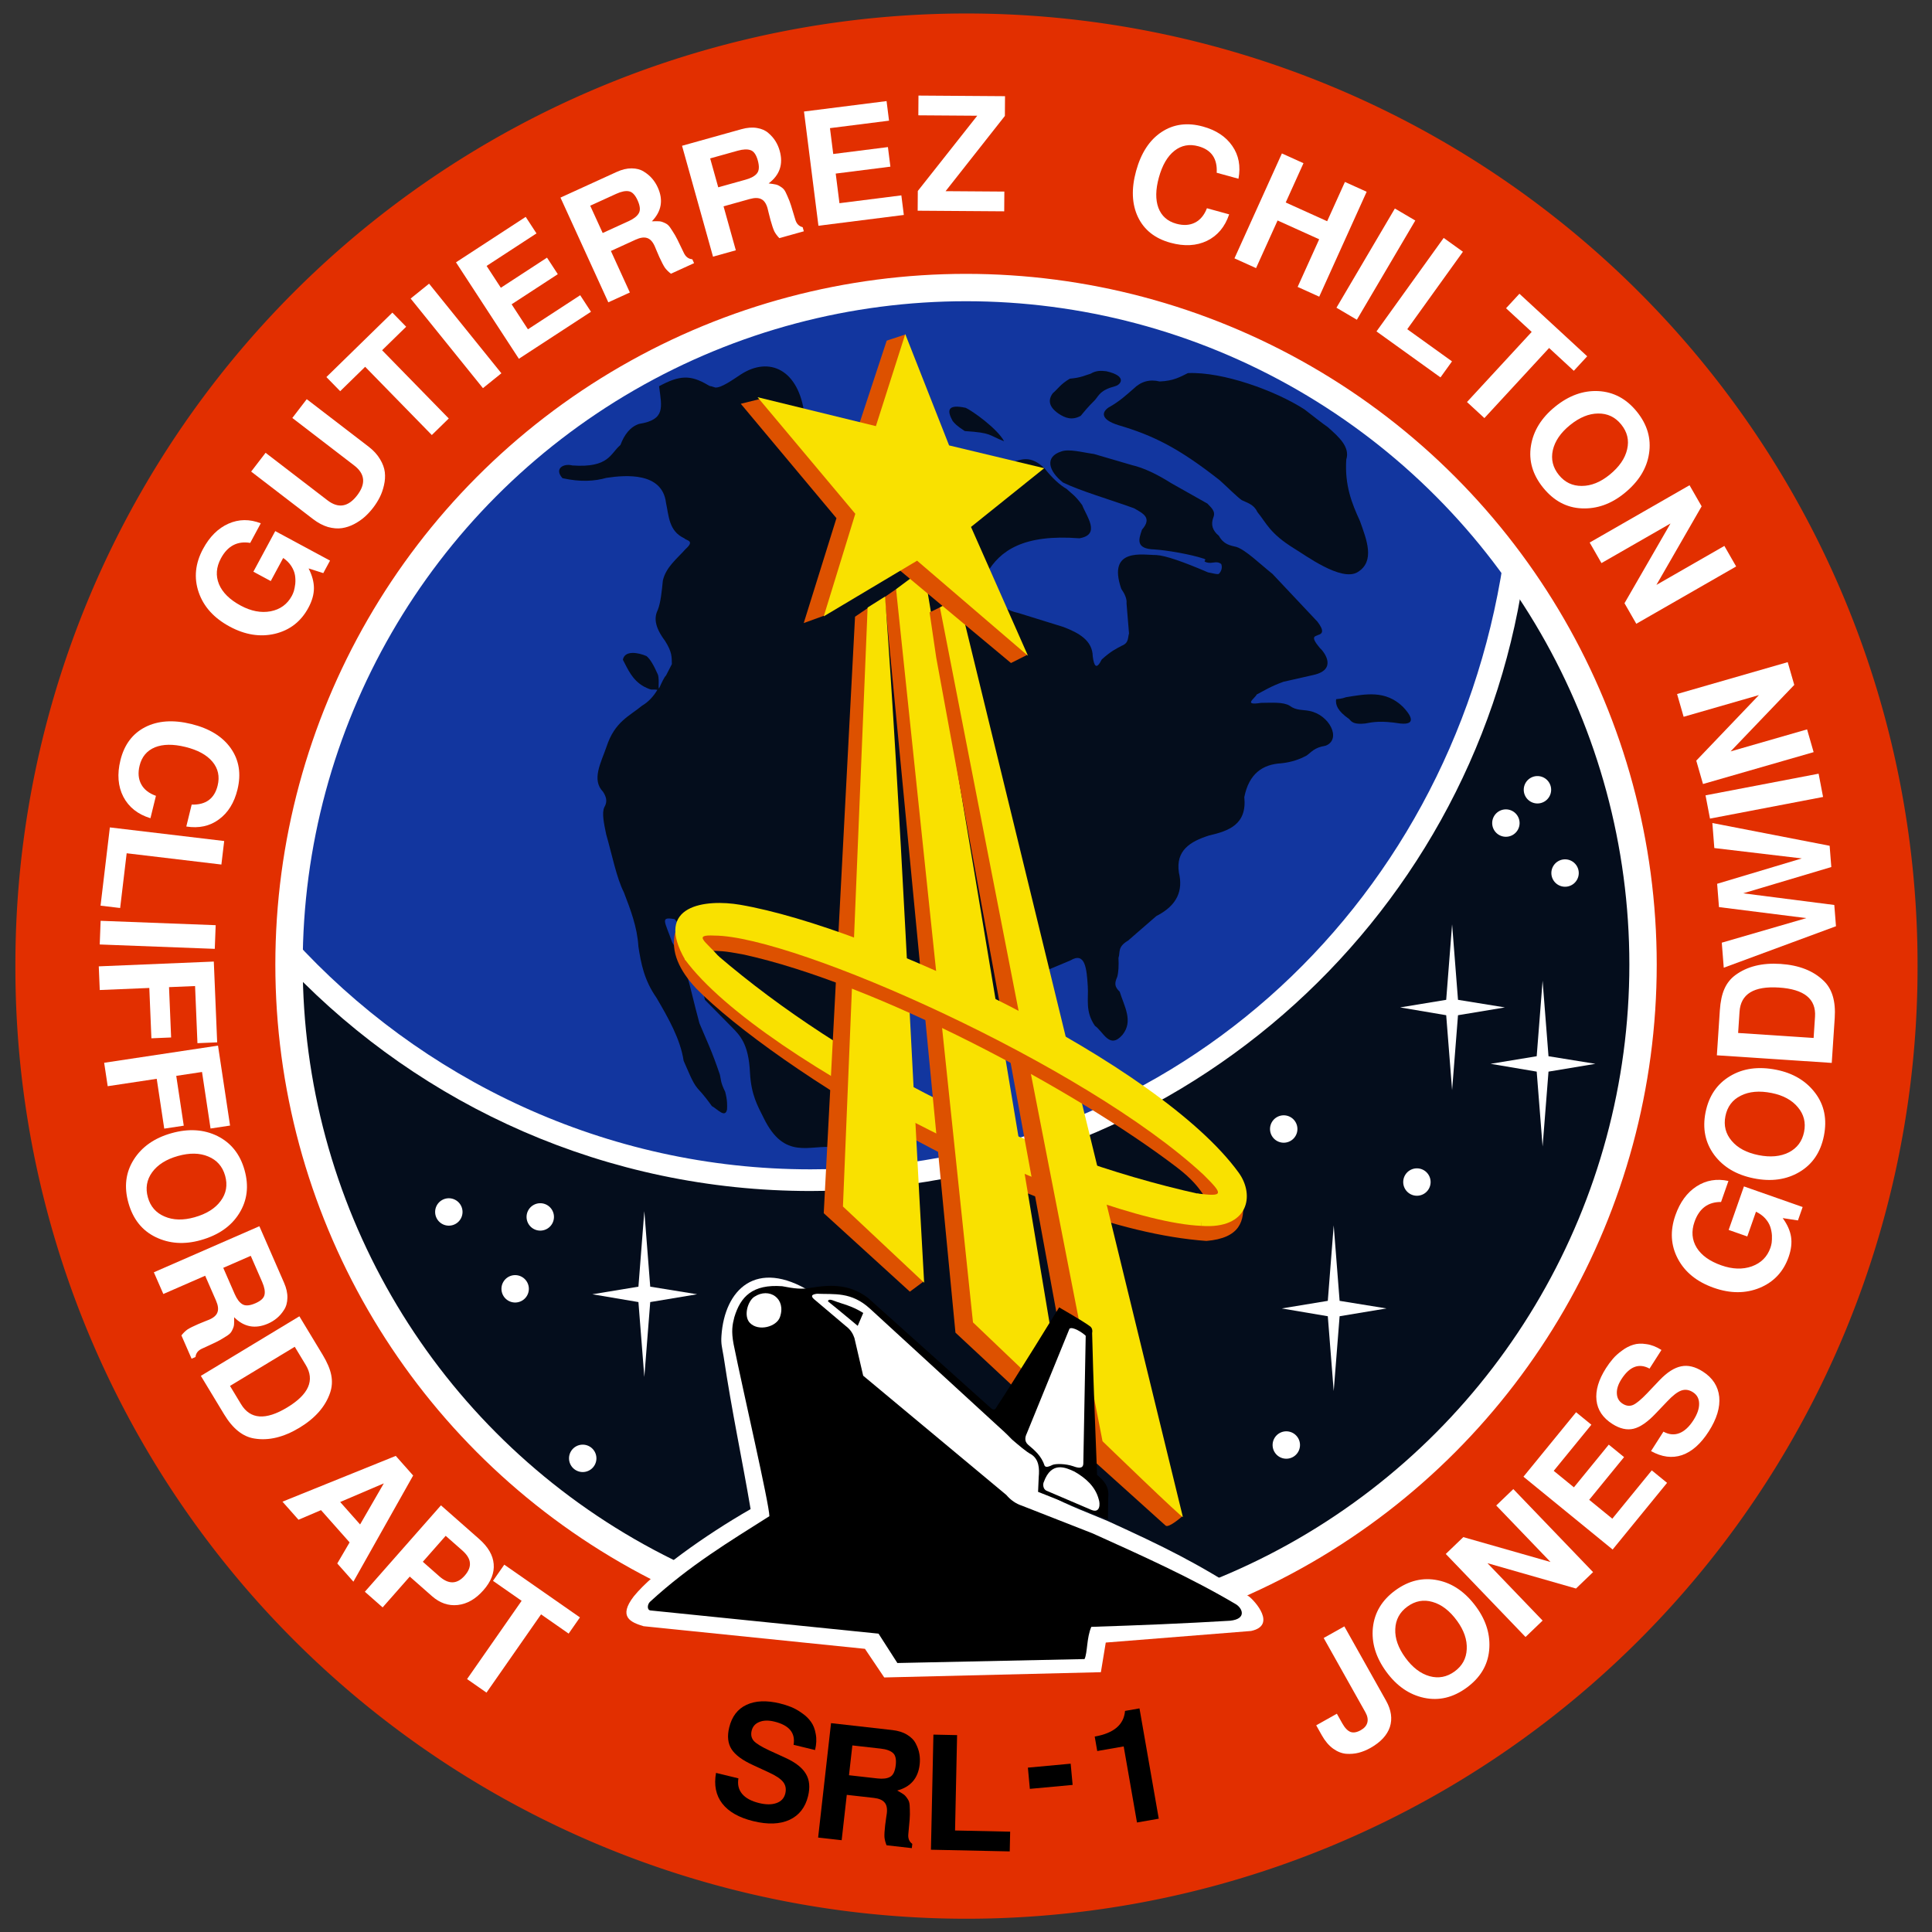 <?xml version="1.0" encoding="UTF-8" standalone="no"?>
<svg
   xmlns="http://www.w3.org/2000/svg"
   xmlns:xlink="http://www.w3.org/1999/xlink"
   id="svg2"
   height="1200"
   width="1200"
   version="1.1">
  <rect width="100%" height="100%" fill="#333333" stroke="none"/>
  <title
     id="title1557">STS-59 crew insignia</title>
  <g
     style="display:inline;stroke:none"
     id="layer2"
     transform="matrix(1.078,0,0,1.078,227.698,55.56)">
    <path
       transform="matrix(1.426,0,0,1.426,-157.536,-223.482)"
       style="fill:#e22f00;fill-opacity:1;stroke:none;stroke-width:0.561;stroke-linecap:butt;stroke-linejoin:round;stroke-miterlimit:4;stroke-dasharray:none;stroke-dashoffset:0;stroke-opacity:1"
       id="path4179"
       d="m 737.143,510.934 a 384.286,384.286 0 1 1 -768.571,0 384.286,384.286 0 1 1 768.571,0 z" />
    <path
       style="fill:#040d1c;fill-opacity:1;fill-rule:evenodd;stroke:none"
       id="path3910"
       transform="translate(-234.636,-70.845)"
       d="m 971.429,573.557 a 391.429,391.429 0 1 1 -782.857,0 391.429,391.429 0 1 1 782.857,0 z" />
    <path
       style="fill:#12369f;fill-opacity:1;fill-rule:evenodd;stroke:none;stroke-opacity:1"
       id="path3908"
       transform="translate(-228.921,-67.988)"
       d="M 886.914,346.373 C 823.108,724.681 396.408,784.044 183.848,564.566 191.739,234.963 638.263,11.649 886.914,346.373 Z" />
    <path
       style="fill:#040d1c;fill-opacity:1;stroke:none"
       id="path4251"
       d="m 401.25,226.469 c -8.375,-6.654 -10.631,-14.738 -1.071,-17.857 4.493,-1.703 12.26,0.522 18.929,1.429 l 21.964,6.429 c 6.541,1.534 14.055,5.014 22.5,10.357 l 20.893,11.786 c 2.1,2.315 4.927,4.358 3.393,8.036 -1.493,3.978 -0.531,7.51 3.214,10.536 2.755,5.015 6.502,5.564 10.179,6.429 5.411,1.819 13.588,9.859 20.714,15.536 l 25.893,27.5 c 4.115,5.414 2.845,6.981 0.357,7.679 -1.596,0.902 -4.764,0.527 0.893,7.321 3.098,2.82 10.115,12.673 -3.571,15.714 l -17.321,3.929 c -7.629,2.799 -10.795,4.96 -15.357,7.321 -0.918,2.191 -8.253,6.521 2.5,4.821 6.044,-0.032 12.642,-0.618 16.429,1.607 3.81,2.919 7.619,2.241 11.429,3.036 11.637,2.264 18.599,16.297 9.464,20 -6.912,1.189 -8.106,3.648 -11.071,5.714 -3.897,2.078 -8.379,3.806 -14.643,4.464 -10.781,0.616 -18.552,6.011 -21.25,19.464 1.604,15.771 -8.853,19.48 -20.357,22.143 -10.784,3.432 -19.27,8.566 -17.321,21.429 2.4,10.074 -0.696,18.73 -13.036,25 l -16.25,14.107 c -6.295,3.704 -4.402,6.726 -5.536,10 0.218,4.544 0.019,8.253 -0.714,10.893 -1.579,3.607 -1.692,5.604 1.429,8.571 2.571,8.376 7.977,16.893 1.607,24.821 -7.518,8.633 -10.959,-1.754 -15.893,-5.179 -5.71,-8.283 -3.63,-15.268 -4.107,-22.679 -0.652,-10.205 -1.434,-20.157 -10,-15 l -14.464,6.071 -14.643,25.893 -75.714,-24.286 -31.429,100 c -13.808,-1.735 -28.471,7.872 -40.536,-16.964 -3.439,-6.915 -7.175,-13.184 -7.857,-26.071 -0.769,-16.607 -5.805,-21.479 -10.545,-26.294 l -15.401,-15.623 c 0,0 -8.191,-36.216 -17.445,-46.494 -8.602,-1.527 -5.748,0.996 -1.415,13.411 8.751,13.677 9.165,22.537 15.699,46.606 3.782,9.076 7.132,15.776 11.786,29.643 0.687,2.819 0.187,3.976 3.036,9.821 1.287,4.942 1.179,7.561 1.071,10.179 -1.091,5.186 -5.49,-0.209 -8.75,-1.964 -2.116,-2.927 -4.238,-5.857 -8.214,-10.179 -3.037,-3.507 -5.437,-10.194 -8.036,-15.893 -1.896,-12.447 -8.683,-24.449 -15.714,-36.429 -7.088,-10.124 -8.875,-19.807 -10.357,-29.464 -0.645,-11.032 -4.488,-21.15 -8.393,-31.25 -4.153,-8.09 -6.876,-21.9 -10.179,-33.393 -1.249,-6.071 -2.6,-12.243 -1.071,-15.536 2.114,-3.564 0.929,-6.304 -0.714,-8.929 -6.763,-6.945 -1.217,-16.688 1.964,-25.893 4.743,-14.573 13.13,-17.609 20.536,-23.75 3.629,-2.103 6.642,-5.446 8.793,-9.092 -3.765,-0.701 -2.215,0.921 -7.9,-1.979 -6.624,-3.801 -8.99,-9.731 -11.964,-15.357 0.952,-5.52 8.685,-4.274 13.571,-2.143 2.202,1.664 4.405,5.733 6.607,10.714 1.09,3.303 -0.328,10.286 1.079,7.041 0.787,-1.814 2.746,-5.974 3.564,-6.505 l 3.393,-6.607 c -0.126,-4.081 0.262,-6.723 -3.929,-13.393 -6.402,-8.529 -6.215,-13.762 -4.107,-18.036 1.571,-4.048 2.216,-10.413 2.857,-16.786 1.855,-7.79 8.1,-12.446 13.036,-18.036 5.564,-4.984 0.689,-4.749 -0.714,-6.25 -8.905,-4.148 -8.863,-12.771 -10.536,-20.536 -2.17,-17.54 -22.973,-16.004 -34.286,-14.286 -6.819,1.897 -14.745,2.549 -25.357,0.179 -4.899,-5.423 0.491,-8.674 5.714,-7.321 21.23,1.489 21.822,-6.9 27.679,-11.786 2.266,-6.006 5.596,-10.416 10.714,-12.143 15.286,-2.491 13.148,-9.338 11.565,-21.732 11.764,-6.351 18.052,-6.639 27.979,-0.78 2.45,1.392 0,0 4.367,1.528 3.412,0.312 9.634,-4.166 14.791,-7.554 16.404,-10.626 33.433,-2.788 36.655,23.359 l 118.571,27.679 c 5.92,-1.952 11.603,-4.947 19.821,3.214 4.226,5.33 8.452,9.312 12.679,11.786 2.782,2.643 4.85,3.618 8.929,9.286 2.455,6.439 10.899,17.018 -1.607,19.107 -32.278,-2.464 -45.71,7.033 -53.393,20.179 5.338,7.955 2.742,19.547 18.214,22.857 l 25.893,8.036 c 9.11,3.472 16.801,7.841 16.964,16.964 0.732,5.568 2.079,8.058 5.179,1.786 5.452,-4.919 8.26,-6.135 11.429,-7.857 4.298,-1.664 3.493,-4.603 4.286,-7.143 l -1.429,-17.321 c 0.29,-2.537 -0.949,-5.38 -3.036,-8.393 -8.293,-24.039 12.883,-19.395 20.179,-19.464 5.374,0.289 15.884,4.002 29.821,10 1.868,0.259 5.698,1.459 6.321,0.771 2.609,-2.88 1.245,-5.621 1.245,-5.621 -3.035,-2.197 -5.056,0.195 -8.603,-0.975 -2.566,-0.855 1.078,-1.273 -1.429,-2.089 -8.127,-2.647 -21.551,-4.877 -28.427,-5.3 -11.104,-0.383 -9.035,-5.94 -7.143,-11.429 6.153,-6.995 0.252,-9.469 -4.643,-12.321 -13.631,-4.94 -30.709,-9.881 -40.893,-14.821 z" />
    <path
       style="fill:#dd5100;fill-opacity:1;stroke:none"
       id="path3814"
       d="m 177.787,485.667 c -2.706,11.294 2.468,21.982 12.122,32.325 44.764,45.357 192.91,138.259 293.954,145.462 19.444,-1.6 22.29,-11.499 20.961,-23.486 L 433.961,639.43 199.643,512.362 Z" />
    <g
       style="stroke:none"
       id="g3928"
       transform="translate(-7.071,-7.071)">
      <path
         style="font-style:normal;font-variant:normal;font-weight:bold;font-stretch:normal;font-size:91px;line-height:125%;font-family:FreeSans;-inkscape-font-specification:'FreeSans Bold';text-align:center;letter-spacing:0px;word-spacing:0px;text-anchor:middle;fill:#ffffff;fill-opacity:1;stroke:none"
         id="path3876"
         d="m -59.976,268.343 c -7.4,-1.23 -13.027,1.734 -16.883,8.891 -2.733,5.074 -3.102,10.044 -1.106,14.909 2.025,4.812 6.189,8.915 12.491,12.31 5.982,3.222 11.73,4.32 17.244,3.294 5.543,-1.08 9.624,-4.05 12.242,-8.91 0.403,-0.748 0.783,-1.645 1.141,-2.693 0.333,-1.13 0.606,-2.533 0.82,-4.209 0.161,-1.705 0.103,-3.39 -0.172,-5.054 -0.275,-1.664 -0.969,-3.382 -2.082,-5.153 -1.167,-1.8 -2.734,-3.368 -4.702,-4.703 l -7.164,13.299 -10.014,-5.394 12.602,-23.394 31.566,17.003 -3.884,7.21 -8.468,-2.701 c 2.05,3.998 3.074,7.789 3.074,11.372 -5.94e-4,3.583 -1.065,7.351 -3.194,11.303 -4.258,7.905 -10.667,12.894 -19.226,14.968 -8.53,2.02 -17.229,0.642 -26.095,-4.134 -9.08,-4.891 -15.041,-11.478 -17.883,-19.762 -2.842,-8.284 -2.004,-16.619 2.512,-25.004 3.798,-7.05 8.682,-11.896 14.652,-14.537 5.971,-2.641 12.175,-2.71 18.613,-0.207 l -6.085,11.296" />
      <path
         style="font-style:normal;font-variant:normal;font-weight:bold;font-stretch:normal;font-size:91px;line-height:125%;font-family:FreeSans;-inkscape-font-specification:'FreeSans Bold';text-align:center;letter-spacing:0px;word-spacing:0px;text-anchor:middle;fill:#ffffff;fill-opacity:1;stroke:none"
         id="path3878"
         d="m 14.615,242.111 c -1.03,2.039 -2.284,4.021 -3.762,5.946 -1.478,1.925 -3.087,3.672 -4.828,5.242 -1.704,1.522 -3.728,2.913 -6.072,4.172 -2.307,1.212 -4.67,1.998 -7.089,2.359 -2.419,0.361 -5.086,0.149 -8.001,-0.637 -2.927,-0.87 -5.809,-2.395 -8.648,-4.575 l -35.656,-27.377 8.313,-10.827 35.656,27.377 c 6.255,4.803 11.951,3.86 17.086,-2.828 5.136,-6.688 4.576,-12.434 -1.68,-17.237 l -35.656,-27.377 8.313,-10.827 35.656,27.377 c 2.839,2.18 5.038,4.595 6.598,7.246 1.548,2.566 2.461,5.064 2.736,7.493 0.276,2.43 0.108,4.94 -0.504,7.53 -0.575,2.542 -1.396,4.856 -2.463,6.943" />
      <path
         style="font-style:normal;font-variant:normal;font-weight:bold;font-stretch:normal;font-size:91px;line-height:125%;font-family:FreeSans;-inkscape-font-specification:'FreeSans Bold';text-align:center;letter-spacing:0px;word-spacing:0px;text-anchor:middle;fill:#ffffff;fill-opacity:1;stroke:none"
         id="path3880"
         d="m 16.007,157.331 38.408,39.317 -9.764,9.538 -38.408,-39.317 -14.386,14.053 -7.949,-8.137 38.016,-37.136 7.949,8.137 -13.865,13.545" />
      <path
         style="font-style:normal;font-variant:normal;font-weight:bold;font-stretch:normal;font-size:91px;line-height:125%;font-family:FreeSans;-inkscape-font-specification:'FreeSans Bold';text-align:center;letter-spacing:0px;word-spacing:0px;text-anchor:middle;fill:#ffffff;fill-opacity:1;stroke:none"
         id="path3882"
         d="m 43.074,118.975 41.659,51.628 -10.623,8.572 -41.659,-51.628 10.623,-8.572" />
      <path
         style="font-style:normal;font-variant:normal;font-weight:bold;font-stretch:normal;font-size:91px;line-height:125%;font-family:FreeSans;-inkscape-font-specification:'FreeSans Bold';text-align:center;letter-spacing:0px;word-spacing:0px;text-anchor:middle;fill:#ffffff;fill-opacity:1;stroke:none"
         id="path3884"
         d="m 90.637,130.858 9.395,14.406 30.109,-19.634 6.213,9.528 -41.542,27.09 -36.237,-55.568 40.17,-26.196 6.213,9.528 -28.737,18.74 8.202,12.577 26.602,-17.348 6.213,9.528 -26.602,17.348" />
      <path
         style="font-style:normal;font-variant:normal;font-weight:bold;font-stretch:normal;font-size:91px;line-height:125%;font-family:FreeSans;-inkscape-font-specification:'FreeSans Bold';text-align:center;letter-spacing:0px;word-spacing:0px;text-anchor:middle;fill:#ffffff;fill-opacity:1;stroke:none"
         id="path3886"
         d="m 175.798,103.762 c -0.756,-1.655 -1.321,-2.965 -1.694,-3.928 -0.373,-0.963 -0.724,-1.804 -1.051,-2.521 -1.159,-2.538 -2.598,-4.082 -4.316,-4.631 -1.743,-0.604 -3.967,-0.289 -6.671,0.946 l -14.237,6.503 10.926,23.922 -12.416,5.671 -27.56,-60.343 32.365,-14.782 c 3.09,-1.411 5.979,-2.097 8.665,-2.057 2.741,0.015 5.055,0.626 6.94,1.833 1.94,1.181 3.562,2.542 4.865,4.081 1.278,1.484 2.345,3.164 3.202,5.04 3.327,7.284 2.201,13.801 -3.376,19.55 1.767,-0.073 3.098,-0.081 3.992,-0.022 0.869,0.004 1.851,0.255 2.946,0.755 1.151,0.475 1.987,0.993 2.511,1.554 0.578,0.536 1.381,1.637 2.408,3.302 1.082,1.64 2.042,3.303 2.878,4.988 0.836,1.686 2.051,4.199 3.644,7.54 1.059,2.318 2.698,3.57 4.917,3.757 l 1.021,2.235 -13.327,6.087 c -1.428,-1.082 -2.582,-2.222 -3.463,-3.42 -0.826,-1.224 -1.881,-3.243 -3.167,-6.057 M 163.192,70.903 c -1.411,-3.09 -3.061,-4.804 -4.95,-5.142 -1.914,-0.393 -4.36,0.091 -7.34,1.452 l -14.982,6.843 7.183,15.727 14.982,-6.843 c 2.925,-1.336 4.865,-2.856 5.821,-4.559 1.011,-1.729 0.773,-4.221 -0.714,-7.477" />
      <path
         style="font-style:normal;font-variant:normal;font-weight:bold;font-stretch:normal;font-size:91px;line-height:125%;font-family:FreeSans;-inkscape-font-specification:'FreeSans Bold';text-align:center;letter-spacing:0px;word-spacing:0px;text-anchor:middle;fill:#ffffff;fill-opacity:1;stroke:none"
         id="path3888"
         d="m 239.807,82.353 c -0.49,-1.753 -0.844,-3.134 -1.063,-4.144 -0.219,-1.01 -0.435,-1.894 -0.647,-2.654 -0.751,-2.688 -1.932,-4.436 -3.544,-5.246 -1.628,-0.868 -3.874,-0.902 -6.737,-0.102 l -15.075,4.211 7.075,25.329 -13.147,3.672 -17.847,-63.893 34.269,-9.572 c 3.272,-0.914 6.232,-1.142 8.879,-0.685 2.706,0.441 4.896,1.404 6.57,2.889 1.733,1.469 3.123,3.064 4.172,4.787 1.032,1.665 1.825,3.49 2.38,5.477 2.154,7.713 0.03,13.975 -6.374,18.787 1.757,0.202 3.073,0.402 3.946,0.598 0.857,0.138 1.788,0.54 2.793,1.204 1.063,0.648 1.809,1.29 2.239,1.926 0.488,0.62 1.11,1.832 1.866,3.636 0.814,1.788 1.504,3.58 2.068,5.375 0.564,1.795 1.373,4.467 2.428,8.014 0.685,2.454 2.11,3.946 4.274,4.475 l 0.661,2.366 -14.111,3.941 c -1.242,-1.291 -2.206,-2.596 -2.889,-3.917 -0.625,-1.337 -1.354,-3.496 -2.187,-6.475 m -7.346,-34.419 c -0.914,-3.272 -2.277,-5.222 -4.09,-5.849 -1.829,-0.686 -4.322,-0.588 -7.477,0.293 l -15.864,4.431 4.651,16.653 15.864,-4.431 c 3.097,-0.865 5.25,-2.065 6.459,-3.599 1.267,-1.551 1.42,-4.05 0.457,-7.497" />
      <path
         style="font-style:normal;font-variant:normal;font-weight:bold;font-stretch:normal;font-size:91px;line-height:125%;font-family:FreeSans;-inkscape-font-specification:'FreeSans Bold';text-align:center;letter-spacing:0px;word-spacing:0px;text-anchor:middle;fill:#ffffff;fill-opacity:1;stroke:none"
         id="path3890"
         d="m 277.366,55.543 2.158,17.063 35.661,-4.509 1.427,11.285 -49.203,6.221 -8.322,-65.815 47.578,-6.016 1.427,11.285 -34.036,4.304 1.884,14.896 31.508,-3.984 1.427,11.285 -31.508,3.984" />
      <path
         style="font-style:normal;font-variant:normal;font-weight:bold;font-stretch:normal;font-size:91px;line-height:125%;font-family:FreeSans;-inkscape-font-specification:'FreeSans Bold';text-align:center;letter-spacing:0px;word-spacing:0px;text-anchor:middle;fill:#ffffff;fill-opacity:1;stroke:none"
         id="path3892"
         d="m 374.917,10.949 -0.08,11.375 -34.156,43.351 33.851,0.237 -0.08,11.375 -49.867,-0.349 0.08,-11.375 34.247,-43.351 -33.942,-0.237 0.08,-11.375 49.867,0.349" />
    </g>
    <g
       style="stroke:none"
       id="g3939"
       transform="translate(4.041,-10.102)">
      <path
         style="font-style:normal;font-variant:normal;font-weight:bold;font-stretch:normal;font-size:91px;line-height:125%;font-family:FreeSans;-inkscape-font-specification:'FreeSans Bold';text-align:center;letter-spacing:0px;word-spacing:0px;text-anchor:middle;fill:#ffffff;fill-opacity:1;stroke:none"
         id="path3894"
         d="m 485.766,58.098 c 0.471,-8.113 -3.037,-13.2 -10.524,-15.26 -5.206,-1.432 -9.818,-0.562 -13.837,2.61 -4.019,3.173 -7.003,8.298 -8.95,15.375 -1.915,6.961 -2.009,12.787 -0.279,17.478 1.788,4.708 5.226,7.762 10.315,9.162 4.094,1.127 7.676,0.917 10.744,-0.63 3.068,-1.547 5.371,-4.311 6.907,-8.293 l 12.81,3.525 c -2.421,7.199 -6.684,12.287 -12.789,15.263 -6.088,2.918 -13.11,3.282 -21.065,1.093 -8.891,-2.447 -15.118,-7.369 -18.682,-14.768 -3.548,-7.457 -3.906,-16.333 -1.073,-26.628 2.849,-10.353 7.735,-17.818 14.657,-22.394 6.922,-4.576 14.887,-5.625 23.895,-3.146 7.545,2.076 13.161,5.793 16.847,11.148 3.744,5.372 4.935,11.677 3.572,18.916 l -12.547,-3.453" />
      <path
         style="font-style:normal;font-variant:normal;font-weight:bold;font-stretch:normal;font-size:91px;line-height:125%;font-family:FreeSans;-inkscape-font-specification:'FreeSans Bold';text-align:center;letter-spacing:0px;word-spacing:0px;text-anchor:middle;fill:#ffffff;fill-opacity:1;stroke:none"
         id="path3896"
         d="m 544.816,96.43 -23.964,-10.834 -12.408,27.446 -12.438,-5.623 27.328,-60.449 12.438,5.623 -10.234,22.637 23.881,10.796 10.234,-22.637 12.521,5.661 -27.328,60.449 -12.438,-5.623 12.408,-27.446" />
      <path
         style="font-style:normal;font-variant:normal;font-weight:bold;font-stretch:normal;font-size:91px;line-height:125%;font-family:FreeSans;-inkscape-font-specification:'FreeSans Bold';text-align:center;letter-spacing:0px;word-spacing:0px;text-anchor:middle;fill:#ffffff;fill-opacity:1;stroke:none"
         id="path3898"
         d="m 600.19,85.623 -33.662,57.164 -11.762,-6.926 33.662,-57.164 11.762,6.926" />
      <path
         style="font-style:normal;font-variant:normal;font-weight:bold;font-stretch:normal;font-size:91px;line-height:125%;font-family:FreeSans;-inkscape-font-specification:'FreeSans Bold';text-align:center;letter-spacing:0px;word-spacing:0px;text-anchor:middle;fill:#ffffff;fill-opacity:1;stroke:none"
         id="path3900"
         d="m 627.64,103.608 -32.078,44.632 25.789,18.535 -6.639,9.237 -36.873,-26.501 38.716,-53.869 11.084,7.966" />
      <path
         style="font-style:normal;font-variant:normal;font-weight:bold;font-stretch:normal;font-size:91px;line-height:125%;font-family:FreeSans;-inkscape-font-specification:'FreeSans Bold';text-align:center;letter-spacing:0px;word-spacing:0px;text-anchor:middle;fill:#ffffff;fill-opacity:1;stroke:none"
         id="path3902"
         d="m 677.288,159.068 -37.278,40.391 -10.031,-9.258 37.278,-40.391 -14.779,-13.64 7.715,-8.359 39.053,36.043 -7.715,8.359 -14.244,-13.146" />
      <path
         style="font-style:normal;font-variant:normal;font-weight:bold;font-stretch:normal;font-size:91px;line-height:125%;font-family:FreeSans;-inkscape-font-specification:'FreeSans Bold';text-align:center;letter-spacing:0px;word-spacing:0px;text-anchor:middle;fill:#ffffff;fill-opacity:1;stroke:none"
         id="path3904"
         d="m 666.829,215.43 c 1.372,-8.612 6.016,-16.129 13.931,-22.55 7.915,-6.421 16.228,-9.415 24.938,-8.981 8.748,0.481 16.123,4.419 22.123,11.816 6.039,7.444 8.391,15.496 7.057,24.155 -1.287,8.621 -6.029,16.257 -14.227,22.907 -7.632,6.192 -15.827,9.09 -24.585,8.695 -8.672,-0.386 -16.066,-4.349 -22.181,-11.887 -6.077,-7.491 -8.429,-15.543 -7.057,-24.155 m 52.004,-12.306 c -3.478,-4.287 -7.917,-6.389 -13.317,-6.305 -5.353,0.046 -10.738,2.267 -16.156,6.662 -5.418,4.395 -8.725,9.226 -9.921,14.493 -1.149,5.228 0.016,9.986 3.494,14.274 3.44,4.24 7.836,6.337 13.189,6.291 5.391,0.001 10.725,-2.139 16.002,-6.419 5.559,-4.51 8.937,-9.398 10.133,-14.665 1.234,-5.22 0.093,-9.996 -3.423,-14.331" />
      <path
         style="font-style:normal;font-variant:normal;font-weight:bold;font-stretch:normal;font-size:91px;line-height:125%;font-family:FreeSans;-inkscape-font-specification:'FreeSans Bold';text-align:center;letter-spacing:0px;word-spacing:0px;text-anchor:middle;fill:#ffffff;fill-opacity:1;stroke:none"
         id="path3906"
         d="m 720.732,306.129 26.507,-45.955 -39.779,22.829 -6.794,-11.839 57.537,-33.021 6.976,12.155 -26.056,45.276 39.147,-22.467 6.794,11.839 -57.537,33.021 -6.794,-11.839" />
    </g>
    <path
       style="fill:#ffffff;fill-opacity:1;stroke:none;stroke-width:1.078"
       id="path4148"
       d="m 55.273,646.764 a 7.889,7.889 0 1 1 -15.778,0 7.889,7.889 0 1 1 15.778,0 z" />
    <path
       style="fill:#ffffff;fill-opacity:1;stroke:none"
       id="path4171"
       d="m 190.45,694.186 -27.025,-4.377 -3.401,-43.5 -3.401,43.5 -26.552,4.377 26.552,4.495 3.401,43.145 3.401,-43.145 z" />
    <g
       style="font-style:normal;font-variant:normal;font-weight:bold;font-stretch:normal;font-size:91px;line-height:125%;font-family:FreeSans;-inkscape-font-specification:'FreeSans Bold';text-align:center;letter-spacing:0px;word-spacing:0px;text-anchor:middle;fill:#ffffff;fill-opacity:1;stroke:none"
       id="text4206">
      <path
         style="fill:#ffffff;fill-opacity:1;stroke:none"
         id="path3853"
         d="m -100.782,412.044 c 8.123,0.242 13.109,-3.408 14.958,-10.95 1.285,-5.244 0.285,-9.83 -2.999,-13.758 -3.285,-3.928 -8.492,-6.766 -15.622,-8.513 -7.012,-1.718 -12.838,-1.647 -17.479,0.213 -4.655,1.92 -7.611,5.443 -8.868,10.569 -1.011,4.125 -0.7,7.699 0.933,10.722 1.633,3.023 4.461,5.247 8.484,6.67 l -3.163,12.904 c -7.264,-2.218 -12.47,-6.335 -15.617,-12.354 -3.088,-6.004 -3.651,-13.012 -1.687,-21.026 2.195,-8.956 6.94,-15.32 14.236,-19.091 7.354,-3.757 16.217,-4.364 26.587,-1.823 10.429,2.556 18.029,7.229 22.798,14.02 4.769,6.79 6.042,14.723 3.818,23.797 -1.863,7.601 -5.419,13.319 -10.669,17.154 -5.264,3.894 -11.533,5.262 -18.808,4.104 l 3.098,-12.639" />
      <path
         style="fill:#ffffff;fill-opacity:1;stroke:none"
         id="path3855"
         d="m -83.662,446.588 -54.579,-6.495 -3.753,31.536 -11.295,-1.344 5.366,-45.091 65.874,7.839 -1.613,13.554" />
      <path
         style="fill:#ffffff;fill-opacity:1;stroke:none"
         id="path3857"
         d="m -87.472,495.169 -66.291,-2.524 0.519,-13.64 66.291,2.524 -0.519,13.64" />
      <path
         style="fill:#ffffff;fill-opacity:1;stroke:none"
         id="path3859"
         d="m -125.195,517.698 -28.549,1.188 -0.568,-13.638 66.282,-2.759 1.938,46.552 -11.365,0.473 -1.37,-32.913 -15.002,0.624 1.207,29.004 -11.365,0.473 -1.207,-29.004" />
      <path
         style="fill:#ffffff;fill-opacity:1;stroke:none"
         id="path3861"
         d="m -120.918,570.043 -28.254,4.262 -2.036,-13.497 65.597,-9.894 6.949,46.071 -11.248,1.697 -4.913,-32.574 -14.847,2.239 4.33,28.704 -11.248,1.697 -4.33,-28.704" />
      <path
         style="fill:#ffffff;fill-opacity:1;stroke:none"
         id="path3863"
         d="m -134.133,616.561 c 4.672,-7.364 11.914,-12.426 21.725,-15.185 9.811,-2.759 18.63,-2.215 26.456,1.634 7.842,3.907 13.053,10.445 15.631,19.614 2.595,9.227 1.565,17.552 -3.091,24.975 -4.597,7.406 -11.977,12.538 -22.138,15.396 -9.461,2.661 -18.133,2.075 -26.018,-1.757 -7.809,-3.791 -13.028,-10.358 -15.656,-19.702 -2.612,-9.286 -1.581,-17.611 3.091,-24.975 m 52.624,9.305 c -1.495,-5.314 -4.738,-9.003 -9.729,-11.065 -4.933,-2.079 -10.758,-2.174 -17.474,-0.285 -6.716,1.889 -11.666,5.014 -14.851,9.376 -3.126,4.345 -3.942,9.175 -2.447,14.49 1.478,5.256 4.684,8.923 9.617,11.002 4.949,2.137 10.695,2.286 17.236,0.446 6.891,-1.938 11.929,-5.088 15.114,-9.45 3.201,-4.303 4.046,-9.142 2.535,-14.514" />
      <path
         style="fill:#ffffff;fill-opacity:1;stroke:none"
         id="path3865"
         d="m -97.111,711.417 c 1.668,-0.728 2.987,-1.271 3.956,-1.628 0.969,-0.357 1.815,-0.694 2.538,-1.009 2.557,-1.117 4.125,-2.53 4.703,-4.238 0.633,-1.733 0.355,-3.962 -0.835,-6.686 l -6.264,-14.344 -24.101,10.525 -5.463,-12.509 60.794,-26.55 14.24,32.607 c 1.36,3.113 1.997,6.013 1.912,8.698 -0.061,2.741 -0.71,5.043 -1.948,6.908 -1.214,1.92 -2.601,3.519 -4.161,4.796 -1.505,1.253 -3.203,2.292 -5.093,3.118 -7.339,3.205 -13.836,1.971 -19.491,-3.702 0.044,1.768 0.029,3.099 -0.044,3.991 -0.018,0.868 -0.286,1.846 -0.804,2.933 -0.494,1.143 -1.026,1.971 -1.596,2.484 -0.546,0.569 -1.66,1.354 -3.342,2.353 -1.658,1.055 -3.336,1.986 -5.035,2.795 -1.699,0.808 -4.232,1.981 -7.599,3.517 -2.335,1.02 -3.614,2.638 -3.838,4.854 l -2.252,0.983 -5.864,-13.426 c 1.106,-1.41 2.265,-2.545 3.478,-3.405 1.237,-0.805 3.273,-1.827 6.109,-3.065 m 33.064,-12.057 c 3.113,-1.36 4.855,-2.981 5.224,-4.863 0.425,-1.907 -0.018,-4.361 -1.329,-7.364 l -6.592,-15.094 -15.845,6.92 6.592,15.094 c 1.287,2.947 2.774,4.912 4.462,5.896 1.712,1.04 4.208,0.843 7.488,-0.589" />
      <path
         style="fill:#ffffff;fill-opacity:1;stroke:none"
         id="path3867"
         d="m -95.497,741.2 56.77,-34.323 13.418,22.194 c 2.636,4.361 4.283,8.257 4.94,11.688 0.688,3.483 0.47,6.876 -0.652,10.178 -2.71,7.948 -8.581,14.652 -17.614,20.114 -9.137,5.524 -17.802,7.608 -25.995,6.252 -6.641,-1.018 -12.457,-5.654 -17.448,-13.909 l -13.418,-22.194 m 16.796,5.796 6.356,10.513 c 5.304,8.774 14.161,9.41 26.569,1.908 12.46,-7.533 16.037,-15.686 10.733,-24.46 l -6.356,-10.513 -37.302,22.552" />
      <path
         style="fill:#ffffff;fill-opacity:1;stroke:none"
         id="path3869"
         d="m -9.786,837.155 -16.481,-18.589 -12.968,5.538 -9.237,-10.418 65.275,-26.374 10.021,11.303 -34.425,61.169 -9.297,-10.486 7.112,-12.143 m 6.036,-10.338 13.671,-23.674 -25.141,10.737 11.47,12.937" />
      <path
         style="fill:#ffffff;fill-opacity:1;stroke:none"
         id="path3871"
         d="M 24.879,856.852 9.239,874.606 -1.003,865.583 42.849,815.805 64.836,835.174 c 5.189,4.572 7.987,9.381 8.392,14.427 0.451,5.087 -1.529,10.133 -5.94,15.141 -4.451,5.053 -9.366,7.879 -14.744,8.477 -5.378,0.598 -10.343,-1.108 -14.895,-5.118 L 24.879,856.852 m 7.519,-8.535 9.56,8.421 c 5.326,4.692 10.175,4.557 14.546,-0.405 2.246,-2.549 3.25,-5.02 3.013,-7.412 -0.192,-2.352 -1.654,-4.731 -4.385,-7.137 l -9.56,-8.421 -13.174,14.954" />
      <path
         style="fill:#ffffff;fill-opacity:1;stroke:none"
         id="path3873"
         d="m 100.52,878.619 -31.434,45.088 -11.197,-7.806 31.434,-45.088 -16.497,-11.502 6.505,-9.331 43.595,30.393 -6.505,9.331 -15.9,-11.085" />
    </g>
    <g
       style="font-style:normal;font-variant:normal;font-weight:bold;font-stretch:normal;font-size:91px;line-height:125%;font-family:FreeSans;-inkscape-font-specification:'FreeSans Bold';text-align:center;letter-spacing:0px;word-spacing:0px;text-anchor:middle;fill:#ffffff;fill-opacity:1;stroke:none"
       id="text4219">
      <path
         style="font-size:91px;fill:#ffffff;fill-opacity:1;stroke:none"
         id="path3830"
         d="m 578.291,955.637 c -2.169,1.218 -4.407,2.127 -6.714,2.726 -2.254,0.57 -4.649,0.767 -7.183,0.59 -2.564,-0.23 -5.07,-1.223 -7.518,-2.98 -2.477,-1.809 -4.652,-4.38 -6.523,-7.713 l -3.208,-5.713 11.902,-6.683 3.119,5.554 c 1.485,2.645 3.072,4.293 4.76,4.946 1.659,0.599 3.625,0.26 5.9,-1.017 2.063,-1.158 3.323,-2.631 3.781,-4.419 0.457,-1.788 0.077,-3.766 -1.141,-5.934 l -24.016,-42.767 11.902,-6.683 24.016,42.768 c 3.03,5.396 3.763,10.48 2.2,15.255 -1.593,4.721 -5.352,8.745 -11.276,12.072" />
      <path
         style="font-size:91px;fill:#ffffff;fill-opacity:1;stroke:none"
         id="path3832"
         d="m 609.288,926.709 c -8.53,-1.815 -15.797,-6.841 -21.8,-15.077 -6.004,-8.236 -8.564,-16.692 -7.681,-25.369 0.932,-8.712 5.246,-15.873 12.943,-21.484 7.746,-5.646 15.908,-7.58 24.487,-5.8 8.543,1.73 15.924,6.861 22.142,15.391 5.789,7.942 8.26,16.276 7.413,25.001 -0.834,8.641 -5.172,15.82 -13.016,21.537 -7.795,5.682 -15.957,7.615 -24.487,5.8 M 599.684,874.139 c -4.461,3.252 -6.789,7.577 -6.984,12.974 -0.231,5.348 1.709,10.841 5.818,16.479 4.11,5.638 8.763,9.19 13.961,10.656 5.162,1.417 9.974,0.5 14.435,-2.752 4.412,-3.216 6.734,-7.498 6.964,-12.847 0.28,-5.384 -1.582,-10.821 -5.584,-16.312 -4.217,-5.785 -8.924,-9.41 -14.122,-10.877 -5.149,-1.502 -9.978,-0.609 -14.489,2.678" />
      <path
         style="font-size:91px;fill:#ffffff;fill-opacity:1;stroke:none"
         id="path3834"
         d="m 696.824,863.732 -51.001,-14.606 31.772,33.077 -9.844,9.456 -45.955,-47.843 10.107,-9.708 50.234,14.334 -31.267,-32.552 9.844,-9.456 45.955,47.843 -9.844,9.456" />
      <path
         style="font-size:91px;fill:#ffffff;fill-opacity:1;stroke:none"
         id="path3836"
         d="m 704.436,812.615 13.323,10.877 22.733,-27.844 8.811,7.194 -31.365,38.417 -51.387,-41.955 30.33,-37.148 8.811,7.194 -21.697,26.575 11.631,9.496 20.085,-24.601 8.811,7.194 -20.085,24.601" />
      <path
         style="font-size:91px;fill:#ffffff;fill-opacity:1;stroke:none"
         id="path3838"
         d="m 746.065,726.287 -6.858,10.736 c -6.09,-3.314 -11.502,-1.265 -16.238,6.149 -1.894,2.965 -2.757,5.725 -2.59,8.28 0.117,2.522 1.223,4.453 3.319,5.792 2.045,1.306 4.052,1.545 6.022,0.715 1.919,-0.862 4.593,-3.077 8.024,-6.644 l 7.272,-7.665 c 4.321,-4.51 8.46,-7.158 12.416,-7.942 3.905,-0.817 8.056,0.179 12.453,2.988 5.675,3.625 8.833,8.486 9.474,14.582 0.59,6.064 -1.418,12.7 -6.023,19.909 -4.572,7.158 -9.717,11.718 -15.434,13.681 -5.685,1.912 -11.632,1.136 -17.842,-2.327 l 7.152,-11.196 c 3.147,1.722 6.199,2.016 9.155,0.881 2.957,-1.135 5.676,-3.645 8.158,-7.531 2.221,-3.477 3.303,-6.636 3.248,-9.479 -0.023,-2.894 -1.21,-5.092 -3.562,-6.595 -2.25,-1.437 -4.494,-1.755 -6.733,-0.954 -2.239,0.801 -4.942,2.89 -8.107,6.267 l -6.531,6.842 c -4.699,4.989 -8.966,7.95 -12.802,8.883 -3.836,0.933 -7.926,0.012 -12.272,-2.764 -5.47,-3.494 -8.513,-8.029 -9.126,-13.605 -0.632,-5.659 1.191,-11.837 5.469,-18.535 1.241,-1.943 2.561,-3.727 3.96,-5.353 1.431,-1.677 3.209,-3.277 5.334,-4.8 2.073,-1.555 4.223,-2.666 6.448,-3.332 2.174,-0.699 4.696,-0.815 7.566,-0.35 2.852,0.382 5.734,1.504 8.649,3.365" />
      <path
         style="font-size:91px;fill:#ffffff;fill-opacity:1;stroke:none"
         id="path3840"
         d="m 780.41,641.013 c -7.501,-0.061 -12.598,3.743 -15.291,11.413 -1.909,5.438 -1.498,10.404 1.231,14.899 2.75,4.437 7.502,7.842 14.257,10.213 6.411,2.251 12.26,2.439 17.547,0.566 5.307,-1.93 8.875,-5.5 10.703,-10.709 0.281,-0.801 0.517,-1.747 0.707,-2.838 0.153,-1.168 0.204,-2.597 0.154,-4.286 -0.107,-1.709 -0.426,-3.364 -0.957,-4.965 -0.531,-1.601 -1.484,-3.189 -2.86,-4.765 -1.433,-1.596 -3.225,-2.9 -5.377,-3.913 l -5.004,14.253 -10.733,-3.768 8.802,-25.072 33.83,11.876 -2.713,7.728 -8.785,-1.348 c 2.648,3.63 4.251,7.215 4.808,10.754 0.558,3.539 0.093,7.427 -1.394,11.663 -2.974,8.472 -8.527,14.399 -16.658,17.781 -8.111,3.325 -16.918,3.32 -26.42,-0.016 -9.731,-3.416 -16.646,-8.994 -20.744,-16.734 -4.098,-7.74 -4.57,-16.103 -1.415,-25.09 2.653,-7.556 6.722,-13.103 12.208,-16.643 5.486,-3.539 11.604,-4.574 18.354,-3.105 l -4.25,12.107" />
      <path
         style="font-size:91px;fill:#ffffff;fill-opacity:1;stroke:none"
         id="path3842"
         d="m 825.57,623.743 c -7.507,4.438 -16.258,5.657 -26.252,3.658 -9.994,-1.999 -17.603,-6.49 -22.826,-13.474 -5.211,-7.043 -6.883,-15.235 -5.015,-24.575 1.88,-9.399 6.58,-16.347 14.099,-20.845 7.46,-4.509 16.365,-5.729 26.716,-3.658 9.637,1.928 17.097,6.389 22.38,13.385 5.235,6.925 6.901,15.146 4.997,24.664 -1.892,9.459 -6.591,16.407 -14.099,20.845 m -42.653,-32.195 c -1.083,5.413 0.131,10.173 3.641,14.277 3.45,4.093 8.596,6.823 15.437,8.192 6.841,1.368 12.671,0.833 17.49,-1.606 4.759,-2.451 7.68,-6.383 8.763,-11.797 1.071,-5.354 -0.119,-10.077 -3.569,-14.17 -3.438,-4.152 -8.489,-6.895 -15.152,-8.227 -7.02,-1.404 -12.939,-0.886 -17.757,1.553 -4.807,2.38 -7.757,6.306 -8.852,11.779" />
      <path
         style="font-size:91px;fill:#ffffff;fill-opacity:1;stroke:none"
         id="path3844"
         d="m 844.187,560.885 -66.194,-4.381 1.713,-25.878 c 0.337,-5.085 1.218,-9.222 2.645,-12.41 1.431,-3.249 3.552,-5.906 6.364,-7.969 6.773,-4.963 15.426,-7.096 25.959,-6.399 10.654,0.705 18.951,3.96 24.89,9.764 4.861,4.639 6.973,11.77 6.336,21.395 l -1.713,25.878 m -10.449,-14.371 0.811,-12.258 c 0.677,-10.23 -6.218,-15.824 -20.686,-16.782 -14.528,-0.961 -22.131,3.673 -22.808,13.903 l -0.811,12.258 43.494,2.879" />
      <path
         style="font-size:91px;fill:#ffffff;fill-opacity:1;stroke:none"
         id="path3846"
         d="m 842.969,435.78 0.965,12.247 -50.747,15.135 52.47,6.728 0.965,12.247 -64.662,23.899 -1.137,-14.424 48.725,-14.154 -50.34,-6.348 -1.058,-13.426 48.78,-14.615 -50.402,-5.978 -1.137,-14.424 67.578,13.114" />
      <path
         style="font-size:91px;fill:#ffffff;fill-opacity:1;stroke:none"
         id="path3848"
         d="m 771.461,406.715 65.156,-12.473 2.567,13.407 -65.156,12.473 -2.567,-13.407" />
      <path
         style="font-size:91px;fill:#ffffff;fill-opacity:1;stroke:none"
         id="path3850"
         d="m 822.591,343.088 -36.691,38.317 44.072,-12.695 3.778,13.117 -63.747,18.363 -3.879,-13.466 36.093,-37.765 -43.372,12.494 -3.778,-13.117 63.747,-18.363 3.778,13.117" />
    </g>
    <g
       style="font-style:normal;font-variant:normal;font-weight:bold;font-stretch:normal;font-size:91px;line-height:125%;font-family:FreeSans;-inkscape-font-specification:'FreeSans Bold';text-align:center;letter-spacing:0px;word-spacing:0px;text-anchor:middle;fill:#000000;fill-opacity:1;stroke:none"
       id="text4231">
      <path
         style="stroke:none"
         id="path3819"
         d="m 258.396,956.79 -12.378,-3.015 c 1.165,-6.834 -2.526,-11.292 -11.073,-13.374 -3.419,-0.833 -6.31,-0.756 -8.673,0.229 -2.349,0.927 -3.817,2.598 -4.406,5.015 -0.574,2.358 -0.15,4.334 1.272,5.929 1.437,1.536 4.398,3.35 8.884,5.442 l 9.606,4.4 c 5.666,2.629 9.51,5.688 11.533,9.178 2.037,3.431 2.438,7.681 1.203,12.75 -1.594,6.543 -5.171,11.104 -10.732,13.683 -5.547,2.52 -12.475,2.768 -20.787,0.744 -8.252,-2.01 -14.232,-5.402 -17.939,-10.176 -3.649,-4.76 -4.839,-10.638 -3.572,-17.635 l 12.909,3.144 c -0.611,3.535 0.098,6.518 2.129,8.948 2.031,2.43 5.286,4.191 9.765,5.282 4.008,0.976 7.348,0.978 10.02,0.005 2.731,-0.958 4.427,-2.793 5.087,-5.505 0.632,-2.594 0.206,-4.82 -1.277,-6.68 -1.483,-1.86 -4.334,-3.74 -8.554,-5.642 l -8.588,-3.965 c -6.241,-2.831 -10.424,-5.911 -12.548,-9.238 -2.124,-3.327 -2.576,-7.496 -1.356,-12.506 1.536,-6.307 4.842,-10.653 9.919,-13.038 5.15,-2.43 11.586,-2.704 19.307,-0.824 2.24,0.546 4.355,1.217 6.347,2.014 2.05,0.812 4.139,1.976 6.267,3.493 2.142,1.458 3.889,3.133 5.239,5.022 1.365,1.831 2.291,4.18 2.78,7.046 0.561,2.822 0.433,5.912 -0.385,9.272" />
      <path
         style="stroke:none"
         id="path3821"
         d="m 298.781,1000.128 c 0.204,-1.809 0.394,-3.222 0.57,-4.24 0.176,-1.018 0.308,-1.919 0.397,-2.703 0.313,-2.773 -0.126,-4.837 -1.316,-6.193 -1.183,-1.416 -3.252,-2.29 -6.206,-2.623 l -15.553,-1.755 -2.949,26.133 -13.564,-1.531 7.439,-65.921 35.357,3.99 c 3.376,0.381 6.205,1.28 8.487,2.698 2.342,1.424 4.011,3.139 5.006,5.144 1.055,2.012 1.745,4.013 2.07,6.003 0.332,1.93 0.382,3.92 0.151,5.97 -0.898,7.958 -5.218,12.965 -12.959,15.022 1.553,0.847 2.697,1.525 3.433,2.036 0.743,0.45 1.455,1.172 2.137,2.164 0.742,1 1.193,1.875 1.352,2.625 0.22,0.757 0.341,2.114 0.365,4.071 0.084,1.963 0.05,3.882 -0.1,5.758 -0.151,1.876 -0.403,4.655 -0.758,8.34 -0.286,2.532 0.475,4.449 2.281,5.752 l -0.276,2.442 -14.559,-1.643 c -0.667,-1.663 -1.07,-3.234 -1.208,-4.715 -0.078,-1.474 0.057,-3.748 0.404,-6.823 m 6.109,-34.66 c 0.381,-3.376 -0.151,-5.695 -1.596,-6.957 -1.438,-1.322 -3.785,-2.167 -7.04,-2.534 l -16.367,-1.847 -1.939,17.181 16.367,1.847 c 3.195,0.361 5.641,0.057 7.338,-0.912 1.757,-0.962 2.836,-3.221 3.237,-6.778" />
      <path
         style="stroke:none"
         id="path3823"
         d="m 340.233,948.195 -1.178,54.951 31.752,0.68 -0.244,11.372 -45.399,-0.973 1.421,-66.324 13.647,0.292" />
      <path
         style="stroke:none"
         id="path3825"
         d="m 405.669,964.653 1.131,12.233 -24.647,2.278 -1.131,-12.233 24.647,-2.278" />
      <path
         style="stroke:none"
         id="path3827"
         d="m 436.219,954.704 -15.239,2.662 -1.456,-8.337 c 10.996,-1.921 16.817,-6.849 17.463,-14.783 l 8.337,-1.456 11.104,63.556 -12.55,2.193 -7.658,-43.835" />
    </g>
    <path
       style="fill:#ffffff;fill-opacity:1;stroke:none"
       id="path4240"
       d="m -42.682,489.187 c 73.692,81.146 180.566,133.02 298.495,133.02 203.299,0 368.071,-148.028 399.083,-349.749 l 11.648,9.001 C 636.564,481.388 464.097,634.688 255.812,634.688 c -117.548,0 -223.688,-48.827 -299.246,-127.306" />
    <path
       style="fill:#040d1c;fill-opacity:1;stroke:none"
       id="path4245"
       d="m 427.5,183.255 c -4.113,2.795 -4.497,7.002 5.714,10.179 20.13,5.939 34.782,13.211 58.393,31.786 4.261,3.853 10.144,9.734 12.679,11.429 3.308,1.598 6.972,2.485 8.929,6.786 5.42,6.608 7.038,12.265 21.25,21.071 6.196,3.667 27.179,19.405 36.607,13.571 10.112,-6.257 5.155,-18.562 1.25,-29.464 -4.652,-10.092 -8.825,-20.582 -7.857,-35.357 2.275,-7.173 -4.144,-12.973 -10.714,-18.75 -2.123,-1.386 -8.096,-6.072 -13.393,-10.179 -16.741,-10.774 -47.018,-21.779 -67.143,-20.893 -4.35,2.141 -8.233,4.514 -16.25,4.821 -5.77,-1.414 -10.837,-0.014 -15.179,4.286 -4.146,3.571 -7.865,7.143 -14.286,10.714 z" />
    <path
       style="fill:#040d1c;fill-opacity:1;stroke:none"
       id="path4247"
       d="m 431.429,170.934 c 2.957,-0.785 7.238,-5.714 -5.179,-8.571 -2.877,-0.319 -5.765,-0.581 -9.107,1.429 -3.503,1.022 -5.423,2.269 -11.964,2.857 -5.439,3.231 -6.575,5.601 -9.821,8.393 -2.86,3.929 -2.31,7.857 3.393,11.786 3.681,2.416 7.585,4.014 12.679,1.25 2.13,-2.55 3.812,-4.74 8.214,-9.107 2.471,-2.841 2.931,-5.665 11.786,-8.036 z" />
    <path
       style="fill:#040d1c;fill-opacity:1;stroke:none"
       id="path4249"
       d="m 367.316,202.705 c -3.845,-7.285 -18.485,-17.665 -22.137,-19.271 -10.947,-2.357 -10.678,1.865 -7.5,7.602 1.209,1.429 1.994,2.523 6.964,5.791 15.855,1.012 13.579,2.358 22.673,5.879 z" />
    <path
       style="fill:#040d1c;fill-opacity:1;stroke:none"
       id="path3030"
       d="m 595.611,365.332 c 10.801,1.075 4.549,-6.464 1.389,-9.723 -10.009,-9.62 -21.387,-7.258 -32.704,-5.43 -1.454,0.379 -1.467,0.758 -5.682,1.136 -0.413,3.162 0.645,6.659 7.576,11.49 1.331,1.635 2.816,3.198 9.091,2.525 4.618,-0.863 9.147,-1.762 20.329,0 z" />
    <path
       style="fill:#f9e100;fill-opacity:1;stroke:none"
       id="path3808"
       d="m 202.5,499.148 c 72.989,62.531 176.395,114.943 277.5,137.321 l 1.071,18.306 C 416.832,652.222 227.641,561.939 183.243,501.065" />
    <path
       style="fill:#dd5100;fill-opacity:1;stroke:none"
       id="path4189"
       d="m 376.25,750.755 -36.964,-34.464 -40.786,-423.816 6.566,-4.546 87.378,451.791 z" />
    <path
       style="fill:#dd5100;fill-opacity:1;stroke:none"
       id="path4185"
       d="m 320.597,687.066 -7.576,5.617 -49.624,-45.204 18.031,-343.688 9.971,-6.767 z" />
    <path
       style="fill:#f9e100;fill-opacity:1;stroke:none"
       id="path4183"
       d="M 288.678,298.501 274.464,643.612 321.25,687.541 C 313.69,555.934 307.837,416.072 298.739,292.161 Z" />
    <path
       style="fill:#f9e100;fill-opacity:1;stroke:none"
       id="path4187"
       d="m 305.066,287.929 44.321,422.454 52.398,50.014 -80.81,-484.338 z" />
    <path
       style="fill:#dd5100;fill-opacity:1;stroke:none"
       id="path4193"
       d="m 469.991,822.116 c 0,0 -7.865,6.97 -9.61,5.365 l -48.365,-43.567 -83.802,-456.552 -3.829,-26.048 7.289,-3.566 125.672,502.581 z" />
    <path
       style="fill:#f9e100;fill-opacity:1;stroke:none"
       id="path4191"
       d="m 470.308,822.474 -127.004,-520.648 -7.857,-6.339 -5.093,3.011 93.672,480.361 c 0,0 46.879,45.391 46.282,43.615 z" />
    <path
       style="fill:#dd5100;fill-opacity:1;stroke:none"
       id="path3812"
       d="m 482.857,637.898 c -3.39,-5.158 -7.16,-10.104 -16.25,-17.027 -58.572,-44.605 -172.762,-105.796 -249.849,-122.529 -11.442,-2.09 -11.573,-1.952 -24.781,-2.176 l -5.22,-10.194 40.406,-3.03 144.957,59.599 111.622,70.711 12.122,26.769 z" />
    <path
       style="fill:#f9e100;fill-opacity:1;fill-rule:evenodd;stroke:none"
       id="path3804"
       d="m 203.036,499.684 c -7.618,-8.814 -15.336,-12.798 -2.65,-12.167 46.112,0.075 213.516,74.429 281.747,137.717 11.749,11.595 11.751,12.822 -3.562,10.879 l 2.5,18.663 C 508.272,656.789 511.88,637.099 502.5,624.148 456.63,560.814 291.806,482.883 215.162,469.757 195.867,466.452 164.983,469.595 183.663,501.677" />
    <path
       style="fill:#dd5100;fill-opacity:1;stroke:none"
       id="path4181"
       d="m 299.672,144.733 -16.566,50.258 -56.598,-16.597 -10.908,2.718 55.122,65.906 -18.852,60.432 12.033,-4.368 41.213,-27.766 66.167,55.16 9.213,-4.623 -47.902,-71.005 42.174,-33.84 -54.801,-13.132 -9.604,-66.694 z" />
    <path
       style="fill:#f9e100;fill-opacity:1;stroke:none"
       id="path4173"
       d="m 310.369,140.952 -16.92,53.033 -68.185,-16.668 56.316,67.175 -18.183,59.094 53.791,-32.072 63.892,54.801 -32.83,-74.246 42.174,-33.84 -54.801,-13.132 z" />
    <path
       style="fill:#ffffff;fill-opacity:1;stroke:none"
       id="path4108"
       d="m 255.947,692.748 c -31.541,-19.504 -49.713,-1.202 -51.492,25.409 -0.314,4.694 0.292,6.205 1.247,11.85 4.922,32.761 10.548,58.42 15.556,87.967 -26.4,15.102 -56.148,36.459 -67.269,50.221 -9.23,11.919 -1.793,15.025 5.591,17.247 l 127.565,13.036 11.111,16.496 124.824,-3.036 2.812,-17.075 83.727,-6.675 c 14.892,-3.194 2.224,-17.312 -1.27,-19.932 -30.39,-19.617 -48.532,-28.414 -81.479,-43.481 -15.051,-6.355 -27.26,-10.603 -37.963,-17.627 l -0.505,-15.026 -3.03,-5.43 -12.374,-11.996 -87.757,-78.666 c -9.765,-2.74 -19.53,-4.237 -29.294,-3.283 z" />
    <circle
       r="390.077"
       cy="504.213"
       cx="345.383"
       id="path1507"
       style="opacity:1;fill:none;fill-opacity:1;fill-rule:nonzero;stroke:#ffffff;stroke-width:15.768;stroke-linecap:round;stroke-linejoin:miter;stroke-miterlimit:10;stroke-dasharray:none;stroke-dashoffset:0;stroke-opacity:1;paint-order:stroke fill markers" />
    <path
       style="fill:#000000;fill-opacity:1;fill-rule:evenodd;stroke:none;stroke-width:0.8;stroke-miterlimit:4;stroke-dasharray:none;stroke-opacity:1"
       id="path3294"
       d="M 413.657,904.375 305.824,906.648 294.965,889.728 163.392,876.343 c -1.972,-0.445 -1.588,-3.661 0,-5.051 22.897,-21.014 45.794,-34.713 68.69,-49.245 -0.096,-7.179 -15.138,-71.919 -20.607,-99.039 -1.45,-7.643 -0.71,-11.258 0.407,-15.61 3.585,-11.888 10.49,-19.113 27.602,-17.842 6.985,1.386 11.341,1.853 16.336,0.918 9.141,-1.417 21.33,-3.13 33.083,5.808 l 70.963,63.64 c 1.01,0.762 2.02,1.259 3.03,-0.631 11.841,-17.956 36.133,-57.557 36.133,-57.557 0,0 13.828,7.965 17.394,10.623 2.374,1.321 1.612,4.112 1.612,4.112 0.707,28.98 1.835,55.013 2.857,81.786 3.605,3.108 7.106,6.304 6.429,13.036 l -0.179,12.679 -40.254,-15.938 0.379,-8.586 c 0.462,-4.84 0.17,-10.127 -4.293,-13.006 -2.837,-1.416 -7.215,-5.26 -10.985,-8.46 -4.712,-4.856 -5.849,-5.627 -8.46,-8.081 l -73.362,-67.301 c -10.943,-10.054 -20.7,-8.248 -30.683,-8.713 -4,0.483 -3.245,1.966 -0.884,3.788 l 17.299,14.647 c 3.152,2.357 4.357,4.714 5.177,7.071 l 5.051,21.718 82.454,68.69 c 2.64,3.108 5.652,5.099 8.965,6.187 l 40.911,16.036 c 28.235,12.738 56.515,25.423 82.454,40.785 3.659,2.231 6.419,8.389 -3.283,9.47 -25.564,1.552 -52.476,2.655 -80.055,3.536 -2.754,6.257 -2.181,15.028 -3.914,18.562 z" />
    <path
       style="fill:#ffffff;fill-opacity:1;stroke:none"
       id="path4106"
       d="m 238.143,707.395 c 3.817,-10.795 -6.206,-17.429 -14.773,-11.743 -3.792,2.517 -6.306,11.116 -2.525,15.026 4.944,5.114 15.342,2.251 17.299,-3.283 z" />
    <path
       style="fill:#ffffff;fill-opacity:1;stroke:none"
       id="path4064"
       d="m 417.509,818.386 -25.696,-10.985 c -2.271,-0.97 -2.146,-4.019 -1.641,-4.988 4.456,-12.379 12.811,-8.301 17.678,-6.061 6.267,3.609 12.056,8.48 14.016,16.099 0.776,2.144 1.028,8.237 -4.356,5.935 z" />
    <path
       style="fill:#ffffff;fill-opacity:1;stroke:none"
       id="path4066"
       d="m 407.091,793.258 c -4.337,-1.484 -9.993,-1.534 -11.869,-0.758 -3.447,1.719 -4.067,1.078 -4.546,0.505 -1.852,-5.698 -5.714,-8.883 -9.533,-12.122 -2.363,-2.082 -1.615,-4.716 -0.758,-6.503 l 24.61,-60.347 c 1.725,-1.427 7.452,2.183 9.344,4.075 l -1.377,73.507 c -0.05,3.115 -2.603,2.859 -5.872,1.641 z" />
    <path
       style="fill:#000000;fill-opacity:1;stroke:none"
       id="path4110"
       d="m 286.159,704.944 c -6.861,-4.286 -12.034,-5.127 -16.727,-6.962 -3.912,-1.632 -3.547,0.329 -3.547,0.329 4.377,3.456 17.083,14.07 17.083,14.07 0,0 1.636,-3.755 3.192,-7.438 z" />
    <use
       height="100%"
       width="100%"
       transform="translate(517.562,-132.777)"
       id="use1509"
       xlink:href="#path4171"
       y="0"
       x="0" />
    <use
       height="100%"
       width="100%"
       transform="translate(465.419,-165.277)"
       x="0"
       y="0"
       xlink:href="#path4171"
       id="use1511" />
    <use
       height="100%"
       width="100%"
       transform="translate(397.205,8.164)"
       id="use1513"
       xlink:href="#path4171"
       y="0"
       x="0" />
    <use
       height="100%"
       width="100%"
       transform="translate(643.145,-195.277)"
       id="use1521"
       xlink:href="#path4148"
       y="0"
       x="0" />
    <use
       height="100%"
       width="100%"
       transform="translate(627.235,-243.259)"
       x="0"
       y="0"
       xlink:href="#path4148"
       id="use1523" />
    <use
       height="100%"
       width="100%"
       transform="translate(609.052,-224.066)"
       id="use1525"
       xlink:href="#path4148"
       y="0"
       x="0" />
    <use
       height="100%"
       width="100%"
       transform="translate(557.787,-17.237)"
       x="0"
       y="0"
       xlink:href="#path4148"
       id="use1527" />
    <use
       height="100%"
       width="100%"
       transform="translate(481.046,-47.794)"
       id="use1529"
       xlink:href="#path4148"
       y="0"
       x="0" />
    <use
       height="100%"
       width="100%"
       transform="translate(482.531,134.286)"
       x="0"
       y="0"
       xlink:href="#path4148"
       id="use1531" />
    <use
       height="100%"
       width="100%"
       transform="translate(77.143,141.964)"
       id="use1533"
       xlink:href="#path4148"
       y="0"
       x="0" />
    <use
       height="100%"
       width="100%"
       transform="translate(38.214,44.286)"
       x="0"
       y="0"
       xlink:href="#path4148"
       id="use1535" />
    <use
       height="100%"
       width="100%"
       transform="translate(52.679,2.857)"
       id="use1537"
       xlink:href="#path4148"
       y="0"
       x="0" />
  </g>
</svg>